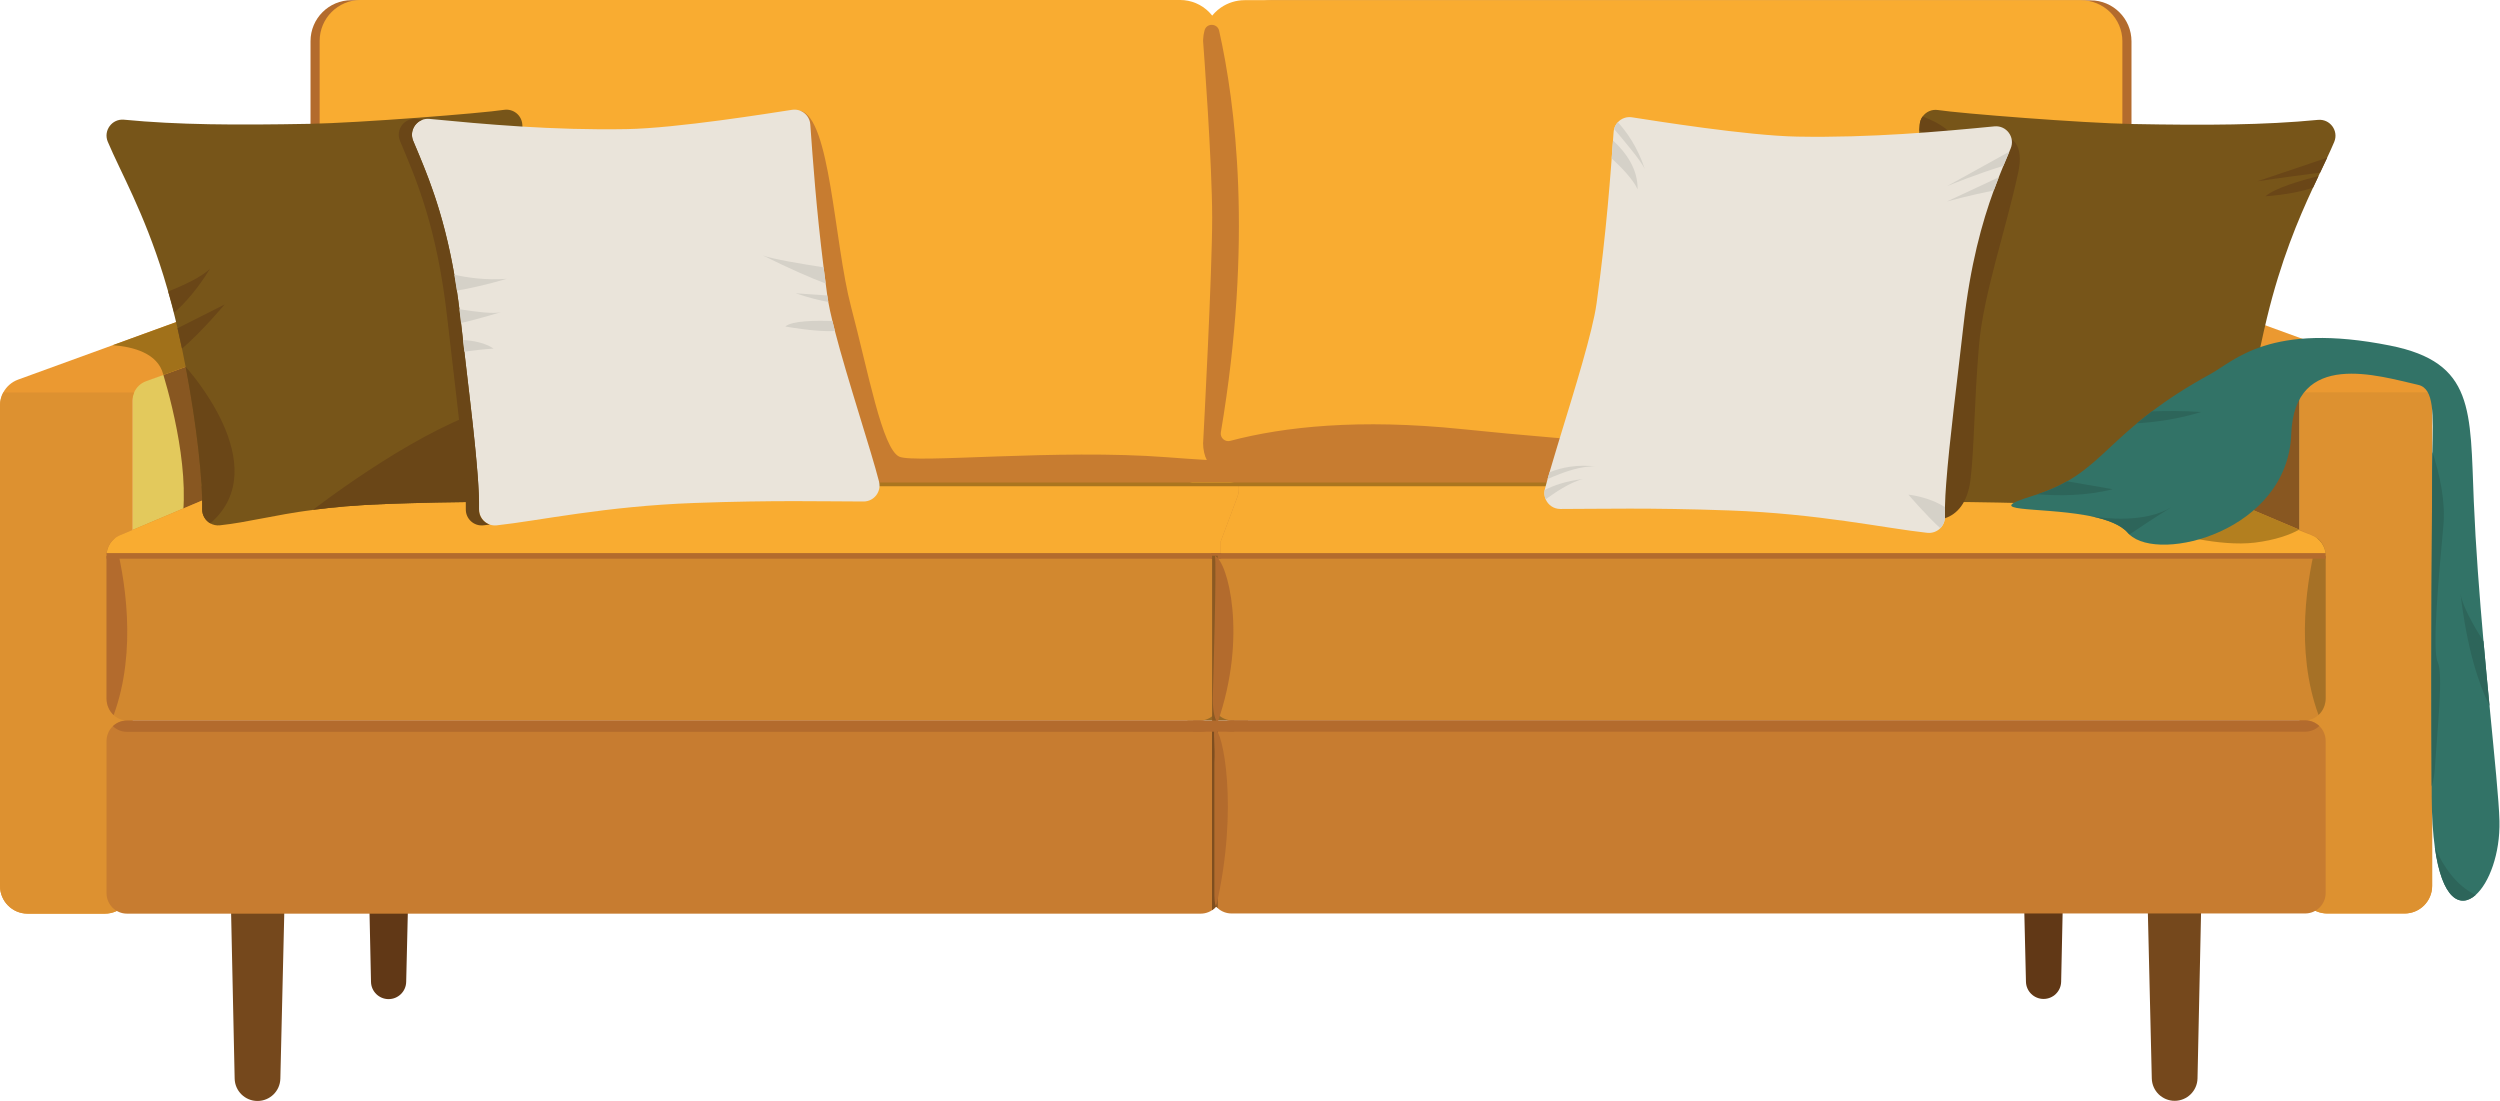 <?xml version="1.0" encoding="UTF-8"?><svg xmlns="http://www.w3.org/2000/svg" xmlns:xlink="http://www.w3.org/1999/xlink" height="220.2" preserveAspectRatio="xMidYMid meet" version="1.0" viewBox="0.0 -0.0 500.1 220.2" width="500.1" zoomAndPan="magnify"><defs><clipPath id="a"><path d="M 429 175 L 441 175 L 441 220.238 L 429 220.238 Z M 429 175"/></clipPath><clipPath id="b"><path d="M 46 175 L 57 175 L 57 220.238 L 46 220.238 Z M 46 175"/></clipPath></defs><g><g><path d="M 249.656 144.137 L 237.539 144.137 L 237.539 140.91 L 249.656 140.91 L 249.656 144.137" fill="#996a26"/></g><g clip-path="url(#a)"><path d="M 435.02 220.207 C 437.504 220.207 439.535 218.219 439.59 215.73 L 440.344 180.488 C 440.398 177.922 438.336 175.812 435.773 175.812 L 434.184 175.812 C 431.613 175.812 429.551 177.93 429.609 180.496 L 430.445 215.742 C 430.508 218.227 432.535 220.207 435.02 220.207" fill="#75481c"/></g><g><path d="M 408.793 199.828 C 410.711 199.828 412.273 198.297 412.312 196.383 L 412.895 169.234 C 412.938 167.258 411.352 165.637 409.375 165.637 L 408.148 165.637 C 406.172 165.637 404.582 167.262 404.629 169.242 L 405.273 196.391 C 405.316 198.301 406.883 199.828 408.793 199.828" fill="#613816"/></g><g><path d="M 460.027 77.051 L 460.027 112.969 L 451.094 108.547 L 450.453 108.227 L 443.059 104.57 L 425.363 95.812 L 408.766 87.598 L 408.766 58.641 L 437.973 69.133 L 453.875 74.844 L 460.027 77.051" fill="#e3c95c"/></g><g><path d="M 460.027 78.418 L 460.027 108.227 L 450.453 108.227 L 443.059 104.57 L 443.059 78.418 L 460.027 78.418" fill="#885721"/></g><g><path d="M 451.094 108.547 C 447.602 98.352 451.805 81.781 453.875 74.844 L 437.973 69.133 L 418.996 91.043 C 418.996 91.043 421.586 93.008 425.359 95.816 L 451.094 108.547" fill="#c2a953"/></g><g><path d="M 409.34 58.773 L 423.273 63.844 L 453.84 74.969 L 457.332 76.242 C 458.422 76.637 459.262 77.461 459.695 78.477 C 459.914 78.98 460.027 79.527 460.027 80.094 L 460.027 177.211 C 460.027 180.262 462.5 182.734 465.547 182.734 L 481.012 182.734 C 484.062 182.734 486.527 180.262 486.527 177.211 L 486.527 81.09 C 486.527 80.152 486.293 79.262 485.871 78.477 C 485.242 77.309 484.203 76.375 482.898 75.902 L 463.98 69.016 L 436.586 59.047 C 436.09 58.863 435.566 58.773 435.039 58.773 L 409.34 58.773" fill="#eb9931"/></g><g><path d="M 459.695 78.477 C 459.914 78.98 460.027 79.527 460.027 80.094 L 460.027 177.211 C 460.027 180.262 462.5 182.734 465.547 182.734 L 481.012 182.734 C 484.062 182.734 486.527 180.262 486.527 177.211 L 486.527 81.09 C 486.527 80.152 486.293 79.262 485.871 78.477 L 459.695 78.477" fill="#dd9130"/></g><g><path d="M 465.223 111.164 L 465.223 139.695 C 465.223 141.023 464.672 142.207 463.797 143.016 C 463.066 143.691 462.113 144.098 461.066 144.098 L 246.492 144.098 C 245.414 144.098 244.43 143.664 243.691 142.945 C 242.859 142.141 242.34 140.98 242.34 139.695 L 242.34 108.184 L 242.301 108.184 L 238.992 99.348 C 237.91 96.461 239.922 93.32 242.852 93.32 L 429.309 93.32 C 429.836 93.32 430.359 93.43 430.848 93.637 L 462.609 107.078 C 462.957 107.227 463.281 107.422 463.57 107.656 C 464.594 108.469 465.223 109.762 465.223 111.164" fill="#d2882f"/></g><g><path d="M 465.223 148.203 L 465.223 178.633 C 465.223 180.895 463.387 182.73 461.129 182.73 L 246.344 182.73 C 245.84 182.73 245.355 182.637 244.906 182.469 C 244.406 182.281 243.949 182.004 243.566 181.645 C 243.469 181.551 243.371 181.453 243.277 181.348 C 242.914 180.938 242.629 180.449 242.449 179.906 C 242.32 179.504 242.25 179.078 242.25 178.633 L 242.25 148.203 C 242.25 147.758 242.32 147.336 242.449 146.934 C 242.516 146.738 242.594 146.547 242.684 146.363 C 242.691 146.348 242.699 146.324 242.711 146.305 C 242.801 146.137 242.902 145.973 243.012 145.82 C 243.086 145.719 243.164 145.613 243.25 145.516 C 243.324 145.426 243.402 145.344 243.484 145.266 C 243.496 145.254 243.508 145.242 243.52 145.23 C 243.914 144.855 244.383 144.559 244.906 144.363 C 245.355 144.195 245.84 144.102 246.344 144.102 L 461.129 144.102 C 462.223 144.102 463.219 144.535 463.953 145.23 C 464.297 145.559 464.578 145.941 464.789 146.363 C 465.066 146.918 465.223 147.543 465.223 148.203" fill="#c77c30"/></g><g><path d="M 463.797 143.016 C 464.672 142.211 465.223 141.023 465.223 139.699 L 465.223 111.164 C 465.223 109.766 464.594 108.473 463.57 107.66 C 461.57 115.352 459.012 129.965 463.797 143.016" fill="#a67126"/></g><g><path d="M 227.688 111.164 L 227.688 108.184 L 227.648 108.184 L 224.121 99.348 C 222.969 96.461 225.109 93.32 228.234 93.32 L 426.945 93.32 C 427.512 93.32 428.07 93.43 428.59 93.637 L 441.977 98.949 L 459.57 105.941 L 462.438 107.078 C 464.113 107.742 465.223 109.363 465.223 111.164 L 227.688 111.164" fill="#f9ac31"/></g><g><path d="M 459.922 105.941 C 458.254 106.926 455.121 108.055 451.059 108.547 C 443.852 109.418 434.359 106.605 434.359 106.605 L 443.406 98.949 L 459.922 105.941" fill="#b37f1f"/></g><g><path d="M 243.52 145.234 C 244.254 145.934 245.25 146.367 246.344 146.367 L 461.129 146.367 C 462.227 146.367 463.219 145.938 463.953 145.234 C 463.219 144.535 462.223 144.105 461.129 144.105 L 246.344 144.105 C 245.246 144.105 244.254 144.535 243.52 145.234" fill="#b36b2d"/></g><g clip-path="url(#b)"><path d="M 51.512 220.238 C 49.023 220.238 46.992 218.25 46.941 215.762 L 46.184 180.52 C 46.129 177.953 48.191 175.844 50.754 175.844 L 52.348 175.844 C 54.914 175.844 56.977 177.961 56.918 180.531 L 56.082 215.773 C 56.023 218.258 53.992 220.238 51.512 220.238" fill="#75481c"/></g><g><path d="M 77.734 199.863 C 75.82 199.863 74.254 198.328 74.215 196.414 L 73.633 169.266 C 73.59 167.293 75.176 165.668 77.152 165.668 L 78.379 165.668 C 80.355 165.668 81.945 167.297 81.898 169.273 L 81.254 196.422 C 81.211 198.336 79.648 199.863 77.734 199.863" fill="#613816"/></g><g><path d="M 77.766 58.672 L 77.766 87.633 L 61.168 95.848 L 35.434 108.578 L 26.5 113 L 26.5 77.086 L 32.652 74.875 L 48.555 69.164 L 77.766 58.672" fill="#e3c95c"/></g><g><path d="M 61.168 95.848 C 64.945 93.039 67.531 91.074 67.531 91.074 L 48.555 69.164 L 32.652 74.875 C 34.723 81.812 38.93 98.387 35.434 108.578 L 61.168 95.848" fill="#885721"/></g><g><path d="M 77.188 58.805 L 63.254 63.879 L 32.691 75.004 L 29.195 76.273 C 28.109 76.668 27.266 77.492 26.832 78.508 C 26.613 79.012 26.5 79.559 26.5 80.125 L 26.5 177.242 C 26.5 180.293 24.027 182.766 20.984 182.766 L 5.516 182.766 C 2.469 182.766 0 180.293 0 177.242 L 0 81.121 C 0 80.184 0.234 79.293 0.656 78.508 C 1.285 77.344 2.328 76.406 3.629 75.934 L 22.547 69.051 L 49.945 59.078 C 50.438 58.895 50.961 58.805 51.488 58.805 L 77.188 58.805" fill="#eb9931"/></g><g><path d="M 26.832 78.508 C 26.613 79.012 26.5 79.559 26.5 80.125 L 26.5 177.242 C 26.5 180.293 24.027 182.766 20.984 182.766 L 5.516 182.766 C 2.469 182.766 0 180.293 0 177.242 L 0 81.121 C 0 80.184 0.234 79.293 0.656 78.508 L 26.832 78.508" fill="#dd9130"/></g><g><path d="M 247.535 99.379 L 244.227 108.219 L 244.188 108.219 L 244.188 139.73 C 244.188 142.16 242.328 144.133 240.035 144.133 L 25.461 144.133 C 24.414 144.133 23.461 143.723 22.734 143.051 C 21.859 142.238 21.309 141.055 21.309 139.73 L 21.309 111.199 C 21.309 109.797 21.938 108.504 22.957 107.691 C 23.246 107.453 23.57 107.262 23.918 107.109 L 55.68 93.668 C 56.168 93.465 56.691 93.355 57.219 93.355 L 243.676 93.355 C 246.609 93.355 248.617 96.492 247.535 99.379" fill="#d2882f"/></g><g><path d="M 244.277 148.234 L 244.277 178.668 C 244.277 179.52 244.02 180.309 243.566 180.965 C 243.48 181.098 243.383 181.227 243.277 181.348 C 243.039 181.629 242.762 181.875 242.449 182.078 C 242.238 182.227 242.008 182.348 241.766 182.449 C 241.281 182.652 240.746 182.766 240.184 182.766 L 25.402 182.766 C 23.141 182.766 21.309 180.93 21.309 178.668 L 21.309 148.234 C 21.309 147.574 21.465 146.949 21.738 146.398 C 21.949 145.973 22.234 145.594 22.578 145.266 C 23.309 144.57 24.309 144.137 25.402 144.137 L 240.184 144.137 C 240.746 144.137 241.281 144.25 241.766 144.453 C 242.23 144.648 242.648 144.922 243.008 145.266 C 243.09 145.344 243.172 145.43 243.25 145.516 C 243.363 145.641 243.473 145.781 243.566 145.922 C 243.672 146.074 243.766 146.234 243.848 146.398 C 244.121 146.949 244.277 147.574 244.277 148.234" fill="#c77c30"/></g><g><path d="M 22.734 143.051 C 21.859 142.238 21.309 141.055 21.309 139.73 L 21.309 111.199 C 21.309 109.797 21.938 108.504 22.957 107.691 C 24.957 115.387 27.516 129.992 22.734 143.051" fill="#b36b2d"/></g><g><path d="M 247.535 99.379 L 244.227 108.219 L 244.188 108.219 L 244.188 111.199 L 21.309 111.199 C 21.309 109.398 22.344 107.777 23.918 107.109 L 55.68 93.668 C 56.168 93.465 56.691 93.355 57.219 93.355 L 243.676 93.355 C 246.609 93.355 248.617 96.492 247.535 99.379" fill="#f9ac31"/></g><g><path d="M 234.219 96.895 L 70.312 96.895 C 65.785 96.895 62.117 93.227 62.117 88.699 L 62.117 8.23 C 62.117 3.703 65.785 0.035 70.312 0.035 L 234.219 0.035 C 238.746 0.035 242.414 3.703 242.414 8.23 L 242.414 88.699 C 242.414 93.227 238.746 96.895 234.219 96.895" fill="#b36b2d"/></g><g><path d="M 244.242 8.191 L 244.242 88.66 C 244.242 90.406 243.699 92.023 242.766 93.355 C 241.285 95.473 238.832 96.855 236.051 96.855 L 72.129 96.855 C 69 96.855 66.281 95.102 64.898 92.52 C 64.285 91.371 63.941 90.059 63.941 88.66 L 63.941 8.191 C 63.941 3.664 67.605 -0.004 72.129 -0.004 L 236.051 -0.004 C 240.574 -0.004 244.242 3.664 244.242 8.191" fill="#f9ac31"/></g><g><path d="M 254.281 96.934 L 418.188 96.934 C 422.715 96.934 426.383 93.262 426.383 88.734 L 426.383 8.27 C 426.383 3.742 422.715 0.07 418.188 0.07 L 254.281 0.07 C 249.754 0.07 246.082 3.742 246.082 8.27 L 246.082 88.734 C 246.082 93.262 249.754 96.934 254.281 96.934" fill="#b36b2d"/></g><g><path d="M 424.559 8.23 L 424.559 88.699 C 424.559 88.98 424.543 89.262 424.516 89.535 C 424.086 93.668 420.531 96.895 416.203 96.895 L 249.016 96.895 C 247.133 96.895 245.391 96.281 243.992 95.242 C 243.73 95.051 243.48 94.844 243.242 94.617 C 243.176 94.555 243.109 94.492 243.047 94.426 C 242.996 94.371 242.941 94.32 242.891 94.266 C 242.863 94.234 242.766 94.129 242.75 94.105 C 242.676 94.027 242.609 93.953 242.555 93.883 C 242.512 93.832 242.469 93.785 242.438 93.734 C 242.367 93.652 242.172 93.391 242.133 93.336 C 242.07 93.246 242.012 93.156 241.953 93.066 C 241.918 93.016 241.891 92.969 241.859 92.91 C 241.801 92.816 241.641 92.539 241.625 92.504 C 241.547 92.359 241.477 92.215 241.41 92.066 C 241.344 91.938 241.289 91.809 241.238 91.676 C 241.188 91.562 241.148 91.445 241.105 91.328 C 241.094 91.289 241.082 91.254 241.074 91.219 C 241.031 91.105 240.996 90.988 240.961 90.871 C 240.961 90.871 240.961 90.871 240.961 90.867 C 240.934 90.758 240.906 90.648 240.879 90.539 C 240.867 90.492 240.859 90.449 240.852 90.402 C 240.824 90.312 240.805 90.215 240.789 90.117 C 240.781 90.055 240.77 89.992 240.762 89.926 C 240.754 89.887 240.75 89.844 240.746 89.801 C 240.73 89.723 240.723 89.648 240.715 89.57 C 240.699 89.445 240.691 89.324 240.684 89.195 C 240.68 89.156 240.68 89.113 240.68 89.074 C 240.672 88.949 240.668 88.824 240.668 88.699 C 240.668 88.699 240.668 88.664 240.672 88.602 C 240.781 86.613 242.484 54.656 242.484 43.598 C 242.484 32.539 240.781 9.719 240.672 8.301 C 240.668 8.254 240.668 8.23 240.668 8.23 C 240.668 8.113 240.668 8 240.676 7.883 C 240.762 5.812 241.637 3.934 243.012 2.539 C 243.383 2.16 243.789 1.812 244.234 1.512 C 245.59 0.582 247.242 0.031 249.016 0.031 L 416.203 0.031 C 420.816 0.031 424.559 3.703 424.559 8.23" fill="#f9ac31"/></g><g><path d="M 292.414 85.836 C 271.926 83.73 256.891 85.34 246.082 88.191 C 245.027 88.469 244.039 87.562 244.219 86.484 C 250.707 48.102 247.102 20.527 243.879 6.152 C 243.539 4.633 241.383 4.559 240.965 6.055 C 240.801 6.641 240.699 7.254 240.676 7.883 C 240.668 8 240.668 8.113 240.668 8.23 C 240.668 8.23 240.668 8.254 240.672 8.301 C 240.781 9.719 242.484 32.539 242.484 43.598 C 242.484 54.656 240.781 86.613 240.672 88.602 C 240.668 88.664 240.668 88.699 240.668 88.699 C 240.668 88.824 240.699 89.445 240.715 89.57 C 240.723 89.648 240.867 90.492 240.879 90.539 C 240.906 90.648 241.094 91.289 241.105 91.328 C 241.148 91.445 241.547 92.359 241.625 92.504 C 241.637 92.531 242.16 93.336 242.363 93.633 C 242.41 93.703 242.461 93.766 242.52 93.824 C 242.816 94.129 243.77 95.078 243.992 95.242 C 245.391 96.281 247.133 96.895 249.016 96.895 L 415.914 96.895 C 420.391 96.895 424.07 93.668 424.516 89.535 C 424.543 89.262 424.559 88.98 424.559 88.699 L 424.559 86.117 C 424.559 85.102 423.578 84.387 422.605 84.68 C 395.371 92.965 341.012 90.824 292.414 85.836" fill="#c77c30"/></g><g><path d="M 250.75 91.539 C 250.75 91.539 255.453 93.168 233.5 91.469 C 211.547 89.77 182.98 92.758 179.898 91.352 C 176.477 89.789 173.691 74.41 170.25 61.387 C 166.84 48.488 166.125 23.609 160.098 22.16 L 122.73 58.844 L 122.73 92.504 C 109.992 91.238 90.809 88.277 83.527 88.496 C 79.023 88.633 71.172 88.406 64.898 92.52 C 66.281 95.102 69 96.855 72.129 96.855 L 236.051 96.855 C 236.898 96.855 237.719 96.727 238.484 96.488 L 250.75 96.488 L 250.75 91.539" fill="#c77c30"/></g><g><path d="M 63.254 63.879 L 32.691 75.004 C 32.676 74.961 32.664 74.922 32.652 74.875 C 31.547 70.652 26.656 69.363 22.547 69.051 L 49.945 59.078 C 50.438 58.895 50.961 58.805 51.488 58.805 L 59.148 58.805 L 63.254 63.879" fill="#a1711a"/></g><g><path d="M 446.602 97.27 L 40.309 97.27 L 40.309 96.523 L 446.602 96.523 L 446.602 97.27" fill="#ab751e"/></g><g><path d="M 115.152 100.328 C 114.105 100.328 112.965 100.324 111.727 100.324 C 103.5 100.316 91.207 100.312 77.188 100.816 C 71.234 101.035 66.52 101.473 62.559 102 C 54.586 103.059 49.688 104.465 43.973 105.086 C 43.281 105.156 42.621 105.008 42.066 104.691 C 41.086 104.137 40.418 103.07 40.445 101.844 C 40.562 96.48 39.477 86.055 37.434 74.961 C 37.336 74.445 37.238 73.922 37.137 73.398 C 37.102 73.215 37.066 73.027 37.031 72.844 C 36.828 71.805 36.621 70.773 36.406 69.734 L 36.406 69.73 C 36.121 68.375 35.824 67.016 35.512 65.664 C 35.348 64.949 35.18 64.234 35.008 63.527 C 34.832 62.793 34.652 62.07 34.465 61.363 C 33.902 59.191 33.32 57.145 32.719 55.207 C 28.754 42.418 24.152 34.492 21.562 28.359 C 20.625 26.137 22.402 23.715 24.805 23.945 C 35.598 24.988 47.113 25.043 61.891 24.773 C 71.961 24.59 96.395 22.656 100.824 21.973 C 102.664 21.695 104.352 23.039 104.484 24.895 C 105.086 33.211 105.902 44.766 107.91 59.254 C 109.035 67.414 116.227 88.426 118.238 96.355 C 118.754 98.371 117.234 100.328 115.152 100.328" fill="#775519"/></g><g><path d="M 42.066 104.691 C 41.086 104.137 40.418 103.07 40.445 101.844 C 40.57 96.23 39.371 85.066 37.137 73.398 L 37.137 73.383 C 37.137 73.383 55.359 93.23 42.066 104.691" fill="#6a4617"/></g><g><path d="M 111.727 100.324 C 103.5 100.316 91.207 100.312 77.188 100.816 C 71.234 101.035 66.52 101.473 62.559 102 C 72.086 94.832 91.141 81.668 104.34 80.223 C 113.945 79.172 113.914 89.914 111.727 100.324" fill="#6a4617"/></g><g><path d="M 172.754 100.32 C 164.762 100.316 155.074 100.031 138.953 100.613 C 121.02 101.258 107.898 104.164 99.348 105.094 C 97.434 105.297 95.781 103.777 95.82 101.852 C 95.957 95.762 94.375 83.004 92.891 70.355 C 92.797 69.57 92.703 68.785 92.613 68.004 C 92.48 66.867 92.348 65.738 92.223 64.617 C 92.18 64.25 92.141 63.887 92.098 63.52 C 92.035 62.957 91.973 62.402 91.906 61.855 C 91.746 60.57 91.578 59.332 91.395 58.133 C 91.234 57.039 91.066 55.98 90.887 54.953 C 88.637 42.047 85.246 34.316 82.664 28.199 C 81.727 25.973 83.5 23.551 85.906 23.785 C 96.691 24.828 110.594 26.102 125.371 25.828 C 135.438 25.648 153.996 22.648 158.43 21.969 C 160.27 21.684 161.953 23.031 162.09 24.887 C 162.609 32.066 163.281 41.656 164.754 53.477 C 164.883 54.535 165.02 55.621 165.172 56.723 C 165.27 57.508 165.379 58.301 165.488 59.105 C 165.492 59.148 165.5 59.199 165.508 59.246 C 165.559 59.605 165.621 59.988 165.691 60.395 C 165.895 61.512 166.172 62.805 166.516 64.219 C 166.668 64.855 166.836 65.52 167.012 66.207 C 169.547 76 174.27 90.156 175.844 96.344 C 176.355 98.363 174.832 100.32 172.754 100.32" fill="#eae4da"/></g><g><path d="M 95.824 101.852 C 95.98 94.656 93.742 78.152 92.102 63.52 C 90.051 45.266 85.77 35.562 82.664 28.199 C 81.902 26.391 82.93 24.457 84.629 23.914 C 84.172 23.871 83.711 23.828 83.262 23.785 C 80.859 23.551 79.082 25.973 80.02 28.199 C 83.129 35.562 87.41 45.266 89.457 63.52 C 91.098 78.152 93.34 94.656 93.18 101.852 C 93.137 103.777 94.793 105.297 96.707 105.09 C 97.117 105.047 97.547 104.996 97.98 104.941 C 96.711 104.512 95.789 103.297 95.824 101.852" fill="#6a4617"/></g><g><path d="M 243.008 145.266 C 242.277 145.969 241.277 146.398 240.184 146.398 L 25.402 146.398 C 24.305 146.398 23.309 145.969 22.578 145.266 C 23.309 144.57 24.309 144.137 25.402 144.137 L 240.184 144.137 C 241.281 144.137 242.277 144.566 243.008 145.266" fill="#b36b2d"/></g><g><path d="M 244.277 111.758 L 21.309 111.758 L 21.309 110.641 L 244.277 110.641 L 244.277 111.758" fill="#b36b2d"/></g><g><path d="M 465.219 111.762 L 242.25 111.762 L 242.25 110.645 L 465.219 110.645 L 465.219 111.762" fill="#b36b2d"/></g><g><path d="M 243.586 111.164 L 243.586 147.543 C 243.484 147.449 243.391 147.355 243.297 147.25 C 243.059 147.527 242.777 147.773 242.469 147.98 L 242.469 111.164 L 243.586 111.164" fill="#8b5922"/></g><g><path d="M 243.566 145.266 L 243.566 181.645 C 243.469 181.551 243.371 181.453 243.277 181.348 C 243.039 181.629 242.762 181.875 242.449 182.078 L 242.449 145.266 L 243.566 145.266" fill="#7e4e1f"/></g><g><path d="M 243.566 144.527 C 242.738 143.723 242.602 140.98 242.602 139.695 C 242.602 139.695 243.453 111.484 243.008 111.164 C 245.625 112.324 249.59 127.309 243.566 144.527" fill="#b36b2d"/></g><g><path d="M 246.898 146.367 L 238.695 146.367 L 238.695 144.137 L 246.898 144.137 L 246.898 146.367" fill="#b36b2d"/></g><g><path d="M 243.277 181.348 C 242.914 180.938 242.922 179.078 242.922 178.633 L 242.922 152.531 C 243.121 149.742 242.613 145.785 243.012 145.82 C 244.57 145.953 247.871 161.422 243.277 181.348" fill="#b36b2d"/></g><g><path d="M 466.934 28.398 C 466.516 29.398 466.035 30.445 465.516 31.555 C 465.074 32.504 464.605 33.492 464.109 34.535 C 464 34.766 463.895 34.992 463.785 35.223 C 463.43 35.973 463.062 36.746 462.691 37.551 C 459.734 43.902 456.262 52.109 453.488 63.562 C 449.902 78.367 447.895 94.684 448.055 101.879 C 448.098 103.805 446.441 105.324 444.527 105.121 C 435.98 104.191 429.242 101.5 411.312 100.855 C 395.184 100.273 381.34 100.363 373.348 100.367 C 371.27 100.367 369.746 98.406 370.262 96.391 C 372.273 88.465 379.461 67.449 380.594 59.289 C 382.508 45.477 383.332 34.332 383.93 26.117 C 383.957 25.715 383.984 25.32 384.016 24.934 C 384.059 24.328 384.266 23.781 384.59 23.324 C 385.262 22.371 386.43 21.82 387.672 22.012 C 392.105 22.691 416.539 24.629 426.605 24.809 C 441.383 25.082 452.902 25.027 463.695 23.98 C 466.098 23.75 467.875 26.172 466.934 28.398" fill="#775519"/></g><g><path d="M 392.738 30.566 C 391.867 30.305 387.328 27.926 383.93 26.117 C 383.957 25.715 383.984 25.32 384.016 24.934 C 384.059 24.328 384.266 23.781 384.59 23.324 C 387.891 24.473 391.398 26.609 392.738 30.566" fill="#6a4617"/></g><g><path d="M 393.926 27.98 C 393.926 27.98 406.188 23.082 403.715 34.562 C 401.246 46.039 396.738 58.895 395.875 69.133 C 394.887 80.848 394.934 89.941 394.164 96.059 C 393.023 105.141 385.734 105.195 382.188 102.246 C 378.645 99.297 380.621 101.227 380.621 101.227 L 380.621 68.32 L 393.926 27.98" fill="#6a4617"/></g><g><path d="M 495.234 179.023 C 492.168 181.758 488.492 179.957 487.062 169.488 C 486.684 166.77 486.465 163.473 486.441 159.516 C 486.438 158.766 486.438 158.023 486.434 157.285 C 486.27 124.621 486.516 106.676 486.527 94.203 C 486.527 92.879 486.551 91.605 486.574 90.387 C 486.727 82.961 487.004 77.727 483.738 76.988 C 475.871 75.215 458.977 69.793 458.34 86.844 C 457.617 106.262 431.969 112.688 425.969 106.918 C 425.863 106.82 425.766 106.711 425.672 106.605 C 424.23 104.922 421.387 103.902 418.16 103.246 C 418.152 103.246 418.141 103.242 418.129 103.242 C 417.812 103.18 417.492 103.117 417.168 103.062 C 417.156 103.062 417.145 103.059 417.133 103.059 C 407.629 101.383 395.879 102.504 406.598 99.195 C 406.938 99.094 407.266 98.988 407.59 98.879 C 407.594 98.879 407.594 98.879 407.594 98.879 C 409.91 98.102 411.824 97.238 413.512 96.281 C 418.703 93.324 421.715 89.473 427.473 84.676 C 428.395 83.902 429.387 83.113 430.469 82.297 C 433.516 79.996 437.277 77.504 442.207 74.805 C 446.984 72.191 454.078 64.32 478.133 69.133 C 495.051 72.516 494.102 82.027 494.859 100.293 C 495.238 109.391 495.988 119.145 496.801 128.301 C 497.199 132.805 497.613 137.16 498.008 141.227 C 499.023 151.73 499.895 160.254 499.992 164.219 C 500.145 170.773 497.922 176.637 495.234 179.023" fill="#327367"/></g><g><path d="M 402.215 29.695 C 402.129 29.906 402.035 30.121 401.945 30.34 C 401.562 31.242 401.164 32.188 400.758 33.176 C 400.457 33.906 400.145 34.668 399.836 35.461 C 399.504 36.305 399.168 37.184 398.832 38.102 C 396.496 44.508 394.145 52.867 392.781 65.016 C 391.527 76.16 389.934 88.391 389.312 96.77 C 389.25 97.594 389.199 98.379 389.156 99.117 C 389.113 99.953 389.078 100.734 389.066 101.461 C 389.047 102.145 389.047 102.773 389.059 103.348 C 389.078 104.258 388.719 105.078 388.133 105.668 C 387.48 106.324 386.539 106.695 385.531 106.586 C 376.98 105.66 363.859 102.754 345.93 102.109 C 329.805 101.531 320.121 101.812 312.129 101.816 C 310.785 101.816 309.68 101.004 309.195 99.883 C 308.953 99.32 308.871 98.68 308.996 98.027 C 309.008 97.969 309.023 97.902 309.035 97.84 C 309.188 97.246 309.371 96.57 309.578 95.836 C 309.695 95.402 309.824 94.953 309.965 94.48 C 310.379 93.051 310.859 91.441 311.387 89.711 L 312.113 87.316 C 314.969 77.992 318.598 66.344 319.371 60.738 C 321.379 46.25 322.191 34.699 322.789 26.383 C 322.809 26.188 322.836 25.996 322.887 25.816 C 323.023 25.289 323.281 24.824 323.637 24.445 C 324.328 23.699 325.363 23.297 326.453 23.465 C 330.883 24.145 349.445 27.141 359.512 27.328 C 374.285 27.598 388.188 26.324 398.973 25.277 C 401.379 25.047 403.156 27.469 402.215 29.695" fill="#eae4da"/></g><g><path d="M 434.395 101.434 C 430.652 103.773 427.98 105.559 425.969 106.918 C 425.863 106.82 425.766 106.711 425.672 106.605 C 424.23 104.922 421.387 103.902 418.16 103.246 C 421.008 103.719 429.125 104.684 434.395 101.434" fill="#2d655a"/></g><g><path d="M 498.008 141.227 C 495.766 136.676 493.469 129.602 492.199 118.711 C 492.504 120.996 494.516 124.699 496.801 128.301 C 497.199 132.805 497.613 137.16 498.008 141.227" fill="#2d655a"/></g><g><path d="M 440.344 82.41 C 435.777 83.82 431.301 84.445 427.473 84.676 C 428.395 83.902 429.387 83.113 430.469 82.297 C 433.359 82.176 436.633 82.176 440.344 82.41" fill="#2d655a"/></g><g><path d="M 495.234 179.023 C 492.168 181.758 488.492 179.957 487.062 169.488 C 488.781 173.395 491.375 177.188 495.234 179.023" fill="#2d655a"/></g><g><path d="M 465.516 31.555 C 465.074 32.504 464.605 33.492 464.109 34.535 C 456.406 35.52 451.543 36.273 451.543 36.273 L 465.516 31.555" fill="#6a4617"/></g><g><path d="M 463.785 35.223 C 463.43 35.973 463.062 36.746 462.691 37.551 C 460.508 38.27 457.516 38.93 453.184 39.27 C 455.086 37.566 460.645 36 463.785 35.223" fill="#6a4617"/></g><g><path d="M 401.945 30.34 C 401.562 31.242 401.164 32.188 400.758 33.176 C 395.375 34.82 389.73 37.133 389.473 37.242 L 401.945 30.34" fill="#d5d1c8"/></g><g><path d="M 399.836 35.461 C 399.504 36.305 399.168 37.184 398.832 38.102 C 394.184 39.02 389.688 40.246 389.469 40.305 L 399.836 35.461" fill="#d5d1c8"/></g><g><path d="M 322.668 28.098 C 325.297 30.531 327.652 33.848 327.59 37.883 C 326.703 35.914 324.414 33.531 322.402 31.688 L 322.668 28.098" fill="#d5d1c8"/></g><g><path d="M 329.016 33.789 C 328.293 32.195 324.773 28.012 322.887 25.816 C 323.023 25.289 323.281 24.824 323.637 24.445 C 325.281 26.242 327.582 29.355 329.016 33.789" fill="#d5d1c8"/></g><g><path d="M 319.32 93.32 C 316.484 93.102 312.711 94.422 309.578 95.836 C 309.695 95.402 309.824 94.953 309.965 94.48 C 312.391 93.492 315.516 92.863 319.32 93.32" fill="#d5d1c8"/></g><g><path d="M 389.059 103.348 C 389.078 104.258 388.719 105.078 388.133 105.668 C 385.113 102.883 381.762 98.949 381.762 98.949 C 381.762 98.949 385.848 99.344 389.066 101.461 C 389.047 102.145 389.047 102.773 389.059 103.348" fill="#d5d1c8"/></g><g><path d="M 316.66 95.836 C 314.18 96.383 310.766 98.727 309.195 99.883 C 308.953 99.32 308.871 98.68 308.996 98.027 C 310.852 97.078 313.375 96.188 316.66 95.836" fill="#d5d1c8"/></g><g><path d="M 42.031 53.723 C 39.52 57.84 37.004 60.645 34.844 62.543 C 34.461 61.055 34.059 59.648 33.648 58.32 C 36.465 57.184 40.43 55.387 42.031 53.723" fill="#6a4617"/></g><g><path d="M 44.941 60.902 C 44.941 60.902 40.359 66.391 36.406 69.73 C 36.121 68.375 35.824 67.016 35.512 65.664 L 44.941 60.902" fill="#6a4617"/></g><g><path d="M 101.395 55.773 C 97.254 56.977 93.957 57.703 91.395 58.133 C 91.234 57.039 91.066 55.98 90.887 54.953 C 93.379 55.52 97.145 56.094 101.395 55.773" fill="#d5d1c8"/></g><g><path d="M 100.254 62.434 C 96.746 63.48 94.148 64.172 92.223 64.617 C 92.18 64.25 92.141 63.887 92.098 63.52 C 92.035 62.957 91.973 62.402 91.906 61.855 C 95.09 62.375 98.836 62.84 100.254 62.434" fill="#d5d1c8"/></g><g><path d="M 98.734 69.73 C 96.52 69.883 94.562 70.105 92.891 70.355 C 92.797 69.57 92.703 68.785 92.613 68.004 C 94.707 68.141 97.051 68.578 98.734 69.73" fill="#d5d1c8"/></g><g><path d="M 152.266 50.934 C 152.371 50.984 152.477 51.039 152.582 51.09 C 152.445 51.035 152.344 50.984 152.266 50.934" fill="#d5d1c8"/></g><g><path d="M 165.172 56.723 C 162.195 55.594 158.125 53.836 152.59 51.094 C 154.332 51.797 160.566 52.828 164.754 53.477 C 164.883 54.535 165.02 55.621 165.172 56.723" fill="#d5d1c8"/></g><g><path d="M 165.691 60.395 C 164.066 60.129 161.945 59.605 159.176 58.672 C 160.824 58.773 163.262 58.945 165.488 59.105 L 165.691 60.395" fill="#d5d1c8"/></g><g><path d="M 167.012 66.207 C 165.062 66.328 161.969 66.141 157.09 65.316 C 158.379 64.156 163.094 64.098 166.516 64.219 C 166.668 64.855 166.836 65.52 167.012 66.207" fill="#d5d1c8"/></g><g><path d="M 422.629 97.859 C 417.402 99.211 411.848 99.211 407.594 98.879 C 409.91 98.102 411.824 97.238 413.512 96.281 C 416.094 96.742 419.156 97.277 422.629 97.859" fill="#2d655a"/></g><g><path d="M 488.777 105.141 C 487.828 115.512 486.496 129.922 487.637 132.422 C 488.777 134.922 487.621 145.023 487.062 153.754 C 486.977 155.086 486.754 156.262 486.434 157.285 C 486.27 124.621 486.516 106.676 486.527 94.203 C 486.527 92.879 486.551 91.605 486.574 90.387 C 487.992 94.73 489.23 100.184 488.777 105.141" fill="#2d655a"/></g></g></svg>
